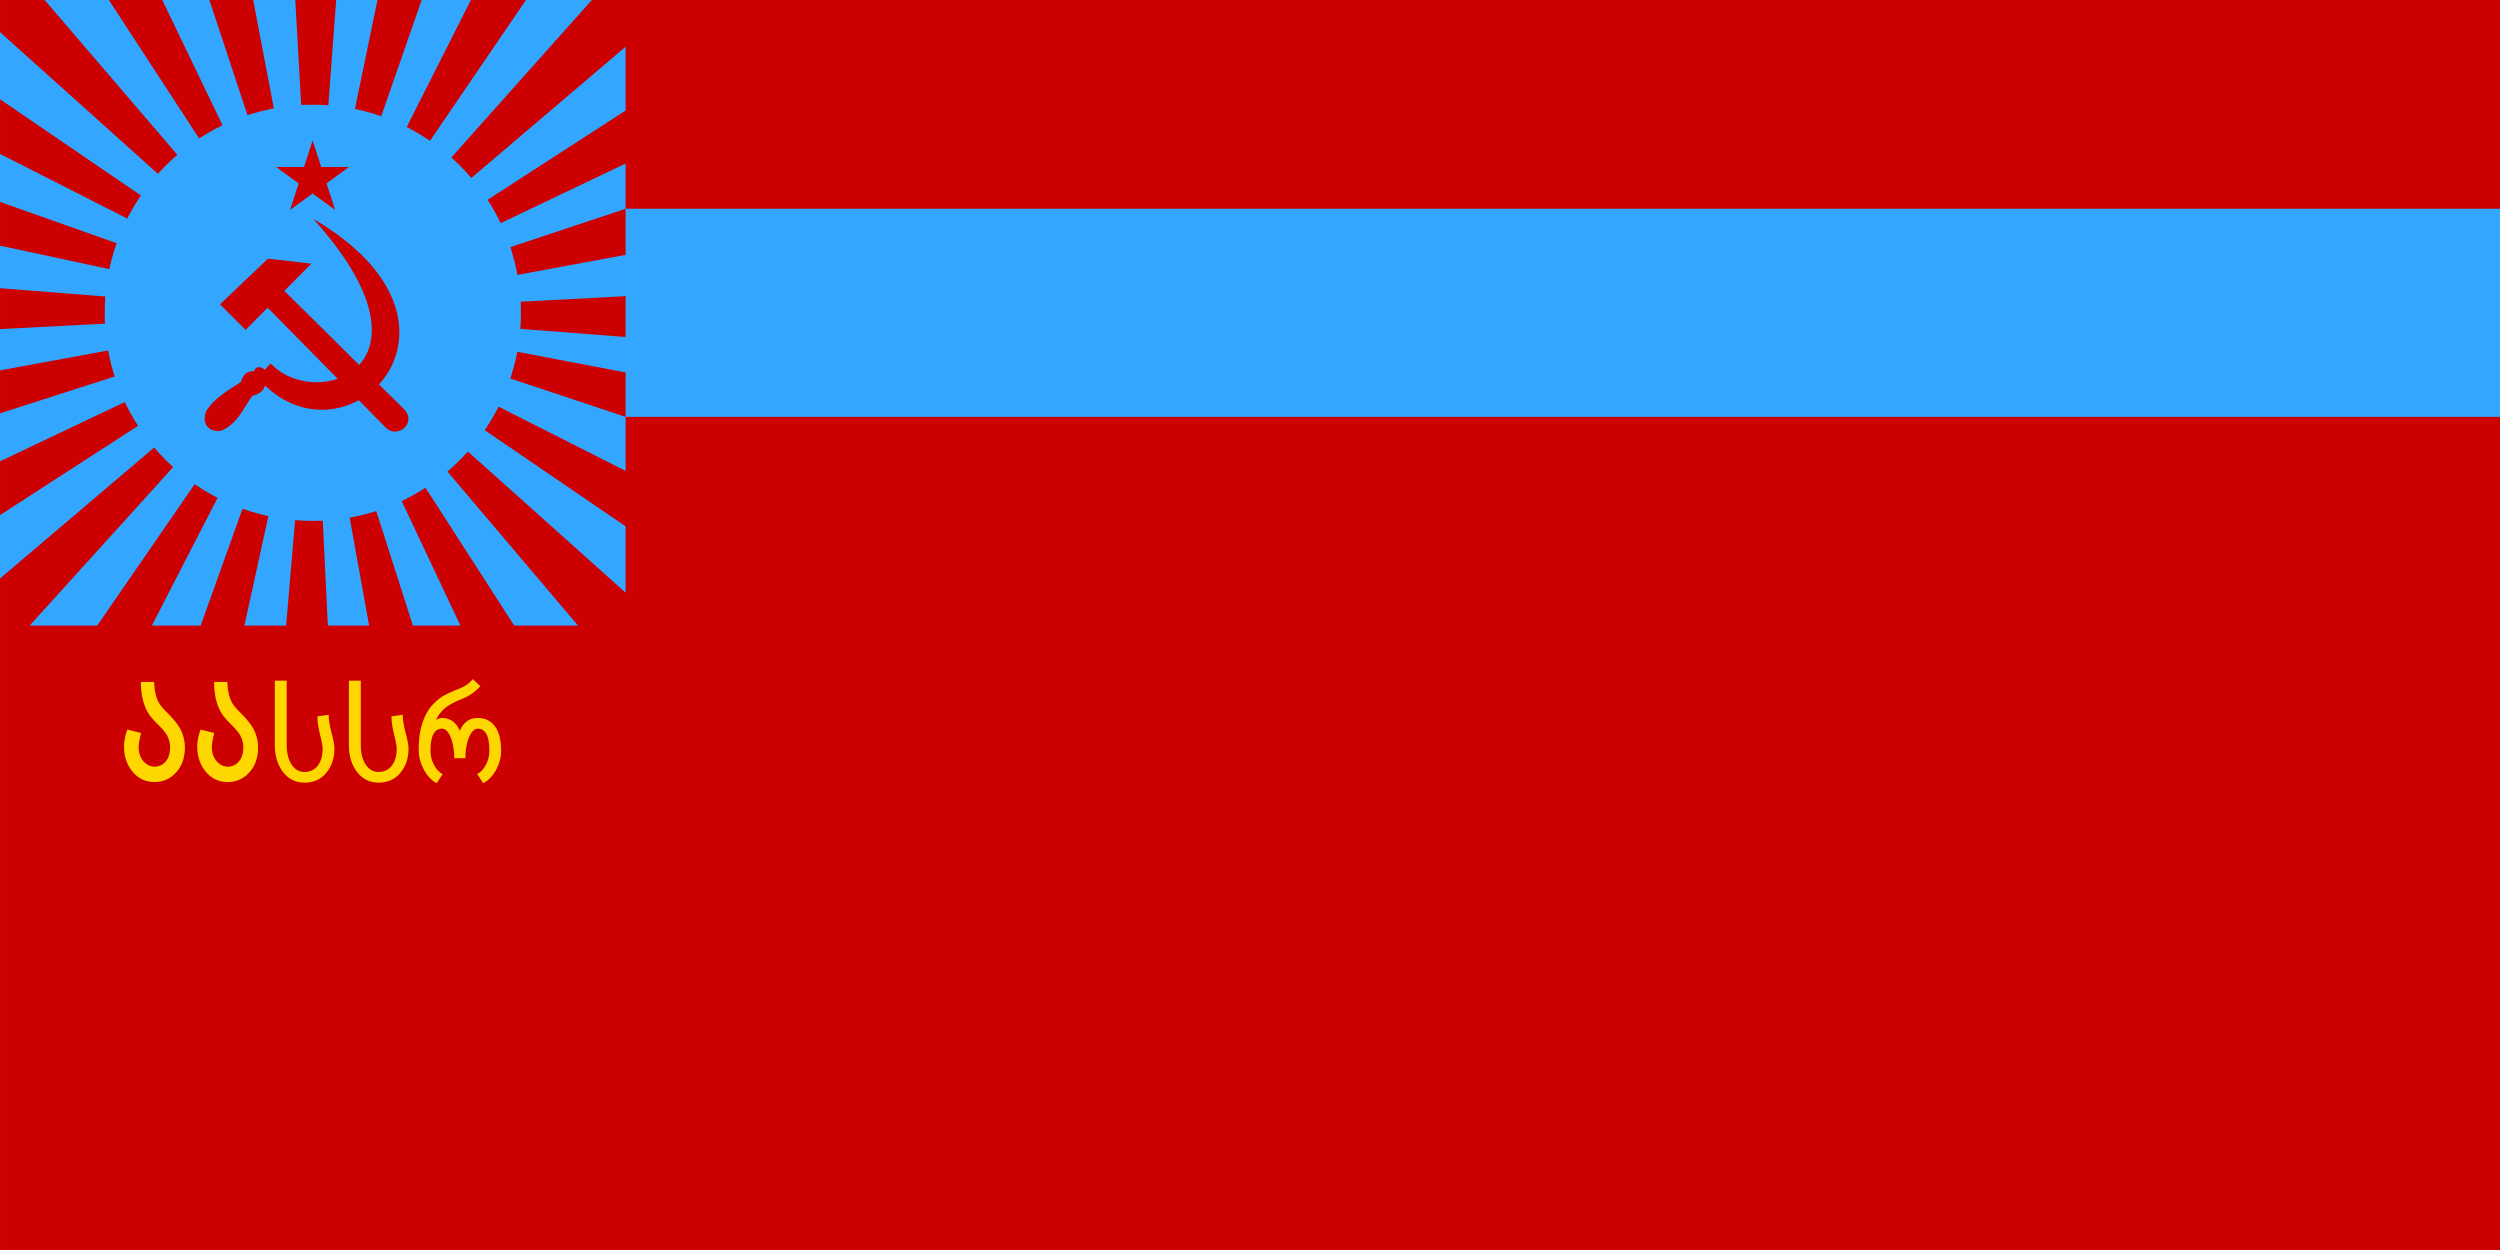 <svg xmlns="http://www.w3.org/2000/svg" width="600" height="300" xml:space="preserve"><path fill="#C00" d="M.003 0H600v300H.003z"/><path fill="#33A6FF" d="m10.713 0 64.363 75.072L26.129 0H10.713zm64.363 75.072h.002v-.002l.002-.002L113.016 0h-11.813L75.08 75.061l-.002.006L50.254 0H38.941l36.135 75.072zm.002-.006L70.873 0H60.764l14.314 75.066zm.002-.005L90.594 0h-9.91L75.08 75.061zm0 .007L142.043 0h-15.816L75.08 75.068zm-.002.004 75.072-48.545V11.213L75.078 75.072zM0 7.709v16.115l75.074 51.252L0 7.709zm75.074 67.367L0 123.625v15.215l75.074-63.764zm0 0L0 99.199V110.713l75.074-35.637zm0 0L0 78.98v9.91l75.074-13.814zm0 0L0 58.961V69.17l75.074 5.906zm0 0L0 36.938V48.45l75.074 26.626zM150.15 39.24 75.078 75.074 150.15 50.1V39.24zm.002 10.86v49.951H600V50.1H150.152zm-.002 11.062L75.076 75.076l75.074-4.004v-9.91zM75.076 75.076 150.15 89.39v-8.508l-75.074-5.806zm0 .002 3.604 75.072h9.91L75.076 75.078zm0 0L58.66 150.15h10.01l6.406-75.072zm0 0L36.438 150.15H48.15l26.926-75.072zm0 0L7.107 150.15h16.217l51.752-75.072zm.002 0 75.072 37.938v-12.965L75.078 75.078zm0 .002L99.1 150.15h11.412L75.078 75.08zm.004.004 75.068 67.16v-15.916L75.082 75.084zm0 0 48.342 75.066h15.316L75.082 75.084z"/><circle fill="#33A6FF" cx="75.078" cy="75.075" r="49.949"/><path fill="#C00" d="m75.028 33.72-.579 1.785-1.488 4.579h-6.696l1.521 1.109 3.902 2.827-1.488 4.564-.578 1.786 1.52-1.108 3.886-2.811 3.885 2.811 1.521 1.108-.578-1.786-1.488-4.58 3.885-2.811 1.521-1.109h-6.679l-1.489-4.579z"/><g fill="none" stroke="#000" stroke-width=".018"><path d="M45.811 60.357"/></g><path fill="#C00" d="M64.298 62.09 52.8 73.04l6.132 6.131 5.295-5.33C74.553 84.322 82.58 92.471 92.55 102.59c2.76 2.862 7.567-1.03 4.488-4.334-10.534-10.266-17.835-17.677-28.811-28.44l6.507-6.545-10.436-1.18z"/><path fill="#C00" d="M63.91 92.81c20.57 19.082 53.902-15.327 11.304-40.262 31.7 35.22 1.267 46.017-9.753 35.151l-.555-.457-1.35 1.515c-.854-.806-2.18-1.042-2.588.336-1.677-.117-2.662.813-3.101 2.554-3.12 2.068-6.498 3.881-8.44 7.128-1.11 3.433 1.085 4.927 3.568 4.642 4.07-1.69 5.328-5.345 7.506-8.36 1.54-.49 2.844-1.15 3.083-2.55"/><g fill="gold"><path d="M36.984 163.657c.065 1.229.204 2.272.414 3.129.223.84.512 1.541.867 2.102.354.545.926 1.214 1.713 2.008 1.826 1.807 3.014 3.348 3.566 4.625.551 1.275.827 2.537.827 3.782 0 2.538-.709 4.569-2.127 6.095-1.405 1.525-3.119 2.289-5.142 2.289-2.153 0-3.913-.826-5.279-2.476s-2.049-3.651-2.049-6.002c0-1.37.27-2.739.808-4.109l3.27.817c-.381 1.479-.572 2.623-.572 3.433 0 1.339.381 2.452 1.143 3.339.775.872 1.668 1.308 2.679 1.308 1.038 0 1.917-.404 2.64-1.214.722-.825 1.083-1.985 1.083-3.479 0-.81-.184-1.627-.552-2.452-.367-.825-1.214-1.876-2.541-3.152-1.024-.996-1.792-1.938-2.305-2.826-.512-.902-.913-1.969-1.201-3.199-.276-1.229-.414-2.568-.414-4.016h3.172m17.571-.002c.065 1.229.203 2.272.413 3.129.224.84.512 1.541.867 2.102.355.545.926 1.215 1.714 2.008 1.825 1.807 3.014 3.348 3.565 4.625.552 1.275.827 2.537.827 3.782 0 2.538-.709 4.569-2.127 6.095-1.406 1.525-3.119 2.289-5.142 2.289-2.154 0-3.914-.826-5.279-2.476-1.366-1.65-2.049-3.651-2.048-6.002 0-1.37.269-2.739.807-4.109l3.27.817c-.381 1.479-.571 2.623-.571 3.433 0 1.339.381 2.452 1.143 3.339.775.872 1.668 1.308 2.679 1.308 1.038 0 1.917-.404 2.64-1.214.722-.825 1.084-1.985 1.084-3.479 0-.81-.185-1.627-.552-2.452s-1.215-1.876-2.541-3.152c-1.024-.996-1.792-1.938-2.305-2.826-.512-.902-.913-1.969-1.201-3.199-.276-1.229-.414-2.568-.414-4.016h3.171v-.002zM78.884 171.552c0 1.159.256 2.707.767 4.644.407 1.554.61 2.696.61 3.429 0 2.33-.652 4.283-1.956 5.858-1.304 1.564-3.047 2.347-5.227 2.347-2.118 0-3.834-.848-5.149-2.543-1.314-1.707-1.972-3.895-1.972-6.564v-15.357h2.848v15.391c0 1.958.391 3.533 1.174 4.726.782 1.192 1.805 1.788 3.067 1.788 1.367 0 2.437-.502 3.209-1.509.782-1.017 1.174-2.385 1.174-4.103 0-.547-.162-1.477-.486-2.789-.511-2.002-.766-3.648-.766-4.939l2.707-.379m17.778 0c0 1.159.256 2.707.768 4.644.406 1.554.609 2.696.609 3.429 0 2.33-.651 4.283-1.955 5.858-1.305 1.564-3.047 2.347-5.228 2.347-2.118 0-3.834-.848-5.149-2.543-1.313-1.707-1.971-3.895-1.971-6.564v-15.357h2.848v15.391c0 1.958.392 3.533 1.174 4.726s1.805 1.788 3.067 1.788c1.366 0 2.437-.502 3.208-1.509.782-1.017 1.174-2.385 1.174-4.103 0-.547-.162-1.477-.484-2.789-.512-2.002-.768-3.648-.768-4.939l2.707-.379m13.693 3.872c.866-2.067 2.301-3.101 4.304-3.101 1.763 0 3.136.667 4.116 2.002.99 1.334 1.486 3.271 1.486 5.809 0 1.684-.428 3.275-1.283 4.774-.855 1.487-1.867 2.505-3.035 3.052l-1.409-2.182c.856-.449 1.555-1.203 2.097-2.265a7.255 7.255 0 0 0 .814-3.348c0-3.522-.918-5.283-2.755-5.283-.835 0-1.544.694-2.128 2.084-.574 1.378-.861 3.046-.861 5.005h-2.691c0-1.969-.281-3.643-.845-5.021-.563-1.378-1.263-2.067-2.097-2.067-1.837 0-2.755 1.761-2.755 5.283 0 1.171.271 2.286.813 3.348.543 1.062 1.242 1.815 2.098 2.265l-1.408 2.182c-1.158-.558-2.171-1.607-3.037-3.15a10.057 10.057 0 0 1-1.283-4.955c0-2.527.303-4.665.908-6.416.605-1.75 1.377-3.139 2.316-4.168.949-1.039 1.889-1.815 2.816-2.33a27.108 27.108 0 0 1 3.24-1.477c1.095-.426 1.908-.854 2.441-1.279.541-.427.97-.826 1.282-1.198l1.769 1.69c-1.137 1.323-2.629 2.357-4.476 3.102-2.014.809-3.458 1.635-4.335 2.478-.866.842-1.466 1.7-1.799 2.576.447-.339.918-.509 1.408-.509 2.004-.002 3.433 1.032 4.289 3.099z"/></g></svg>